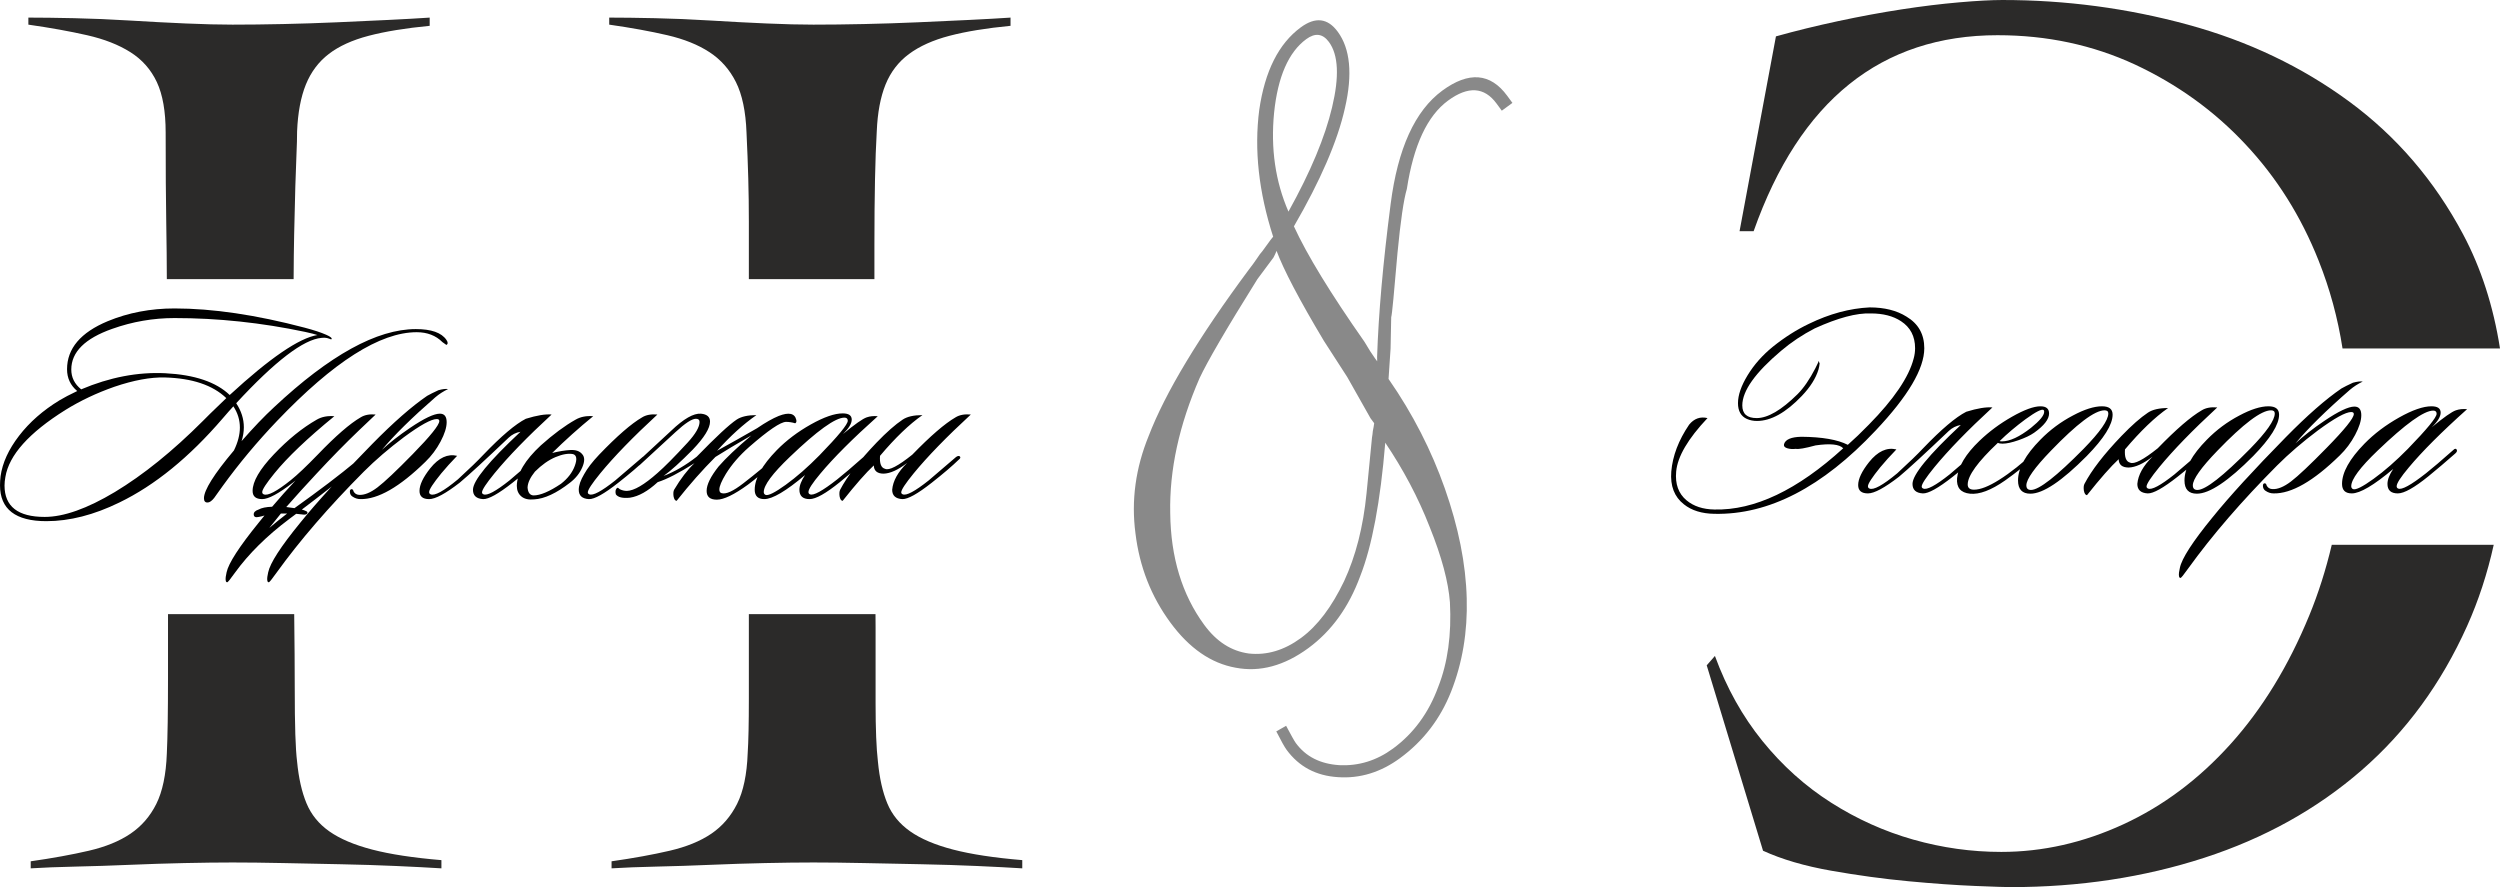 <?xml version="1.0" encoding="UTF-8"?> <svg xmlns="http://www.w3.org/2000/svg" xmlns:xlink="http://www.w3.org/1999/xlink" xmlns:xodm="http://www.corel.com/coreldraw/odm/2003" xml:space="preserve" width="177.718mm" height="63.063mm" version="1.1" style="shape-rendering:geometricPrecision; text-rendering:geometricPrecision; image-rendering:optimizeQuality; fill-rule:evenodd; clip-rule:evenodd" viewBox="0 0 16782.28 5955.22"> <defs> <style type="text/css"> .fil1 {fill:#2B2A29} .fil0 {fill:#898989;fill-rule:nonzero} .fil2 {fill:black;fill-rule:nonzero} </style> </defs> <g id="Слой_x0020_1">  <g id="_2018823033984"> <path class="fil0" d="M8569.49 1684.12c-14.86,36.08 -24.6,52.22 -25.46,51.05l-103.18 138.69c-210.15,335.91 -338.53,557.85 -388.04,664.34 -137.45,314.91 -203.44,616.92 -197.13,907.2 3.37,296.05 79.1,546.17 228.37,749.48 82.35,112.17 181.44,176.1 299.28,192.08 119.32,13.11 236.5,-20.78 349.83,-103.99 112.19,-82.35 207.42,-209.83 289.77,-381.79 77.36,-166.49 128.06,-361.97 150.69,-590.79l36.58 -373.92c1.25,-8.1 2.17,-14.18 3.11,-20.27 0.93,-6.08 1.01,-13.32 2.25,-21.44 2.73,-10.98 4.28,-21.12 5.52,-29.23 1.24,-8.1 2.48,-16.2 3.72,-24.32l-24.87 -33.88 -155.78 -275.86 -156.7 -242.82c-166.77,-278.58 -271.7,-480.28 -317.97,-604.55zm79.8 -263.62c148.86,-267.53 245.75,-500.51 293.02,-700.66 49.06,-205.06 42.44,-351.26 -21.05,-437.73 -42.04,-57.24 -93.01,-62.98 -152.59,-19.24 -118.02,86.65 -191.03,251.74 -215.83,494.74 -23.32,240.12 8.36,459.63 96.45,662.89zm685.59 919.13l-13.67 204.26c163.15,234.48 288.21,480.74 377.81,735.05 91.01,258.68 141.25,505.92 146.99,739.09 6.13,223.88 -29.06,433.13 -105.24,625.75 -72.61,182.78 -186.62,331.23 -342.02,445.32 -129.7,95.23 -269.02,138.16 -416.78,127.96 -146.9,-9.03 -261.95,-70.22 -345.17,-183.57 -13.73,-18.69 -36.51,-59.52 -69.2,-123.63l65.91 -37.6c33.85,63.26 54.91,101.74 65.21,115.76 66.91,91.14 164.12,140.26 292.47,148.52 128.67,6.25 249.37,-30.21 360.36,-111.71 136.72,-100.37 238.73,-238.21 302.84,-412.96 64.29,-162.28 90.29,-352.21 78.87,-568.61 -10.21,-136.36 -54.87,-304.99 -136.04,-506.16 -77.42,-198.52 -178.13,-387.13 -298.08,-565.21 -32.74,396.29 -88.84,694.64 -168.6,897.07 -76.34,207.1 -192.21,367.69 -347.62,481.79 -161.25,118.39 -324.64,162.82 -487.85,131.59 -165.53,-29.53 -311.79,-130.75 -438.75,-303.68 -129.53,-176.45 -206.95,-374.96 -233.96,-597.92 -29.35,-221.22 1,-439.52 89.02,-655.2 110.5,-287.93 334.65,-661.1 671.84,-1115.46 19.39,-25.02 37.61,-49.19 53.8,-73.68 15.03,-23.62 27.96,-40.3 37.92,-51.22 43.53,-60.73 67.06,-92.38 71.72,-95.81 -96.95,-301.07 -128.29,-583.78 -93.37,-852.19 37.74,-259.68 130.37,-444.58 278.76,-553.52 98.15,-72.06 180.69,-62.52 248.46,29.78 83.21,113.35 100.61,284 48.13,511.34 -49.83,223.62 -165.02,488.02 -342.68,794.69 87.08,189.62 244.48,448.11 473.38,774.59 28.78,49 52.18,85.77 71.05,111.48l14.58 19.86 -0.56 -30.16c9.28,-283.74 38.86,-625.56 90.78,-1025.13 47.87,-373.23 163.53,-627.2 346.98,-761.88 177.61,-130.39 323.03,-118.47 435.42,34.6l35.17 47.91 -71.27 52.32 -35.19 -47.91c-82.35,-112.18 -191.3,-118.5 -325.67,-19.85 -139.06,102.09 -231.52,299.45 -276.56,593.27 -21.31,71.4 -42.19,214.41 -62.97,431.07 -22.99,265.04 -35.76,409.31 -42.07,430.11l-4.17 209.88z"></path> <path class="fil1" d="M6862.38 5829.18c-84.03,-5.25 -185.12,-10.5 -303.27,-15.75 -118.16,-5.25 -242.89,-9.2 -374.18,-11.82 -131.28,-2.63 -259.94,-5.25 -385.98,-7.88 -126.04,-2.63 -238.94,-3.94 -338.72,-3.94 -94.53,0 -202.19,1.31 -322.97,3.94 -120.79,2.63 -242.89,6.56 -366.29,11.81 -123.41,5.26 -244.2,9.2 -362.36,11.82 -118.16,2.63 -219.25,6.56 -303.28,11.81l0 -47.26c147.04,-21 277.02,-44.64 389.93,-70.9 112.9,-26.25 206.12,-64.33 279.64,-114.22 73.52,-49.89 131.29,-116.85 173.3,-200.87 42,-84.03 65.64,-196.94 70.89,-338.73 5.25,-78.77 7.88,-200.87 7.88,-366.29 0,-165.42 0,-347.91 0,-547.47l0 -20.9 850.15 0 0.59 87.86c0,168.05 0,337.41 0,510.71 0,173.3 5.25,303.28 15.75,392.55 10.5,110.29 31.51,203.5 63.01,279.65 31.51,76.14 82.71,137.85 153.61,187.74 70.89,49.89 166.73,90.59 287.52,122.09 120.79,31.51 275.7,55.14 464.76,70.9l0 55.14zm-4887.46 -1706.64c2.37,193.94 3.56,355.83 3.56,485.66 0,136.54 1.31,244.2 3.94,322.98 2.63,78.77 6.56,139.16 11.81,181.17 10.51,110.29 31.51,203.5 63.02,279.65 31.5,76.14 82.71,139.16 153.6,189.05 70.9,49.89 166.74,90.59 287.52,122.09 120.79,31.51 275.7,55.14 464.76,70.9l0 55.14c-84.02,-5.25 -185.12,-10.5 -303.27,-15.75 -118.16,-5.25 -242.88,-9.2 -374.17,-11.82 -131.29,-2.63 -259.95,-5.25 -385.99,-7.88 -126.03,-2.63 -238.94,-3.94 -338.72,-3.94 -94.53,0 -202.18,1.31 -322.97,3.94 -120.79,2.63 -242.88,6.56 -366.29,11.81 -123.41,5.26 -244.19,9.2 -362.36,11.82 -118.15,2.63 -219.25,6.56 -303.27,11.81l0 -47.26c147.04,-21 277.02,-44.64 389.92,-70.9 112.91,-26.25 206.13,-64.33 279.64,-114.22 73.52,-49.89 131.29,-115.54 173.3,-199.55 42.01,-84.03 65.64,-196.94 70.89,-338.73 5.26,-108.97 7.89,-278.33 7.89,-506.77l0 -429.2 847.18 0zm-855.08 -2248.68c-0.14,-108.49 -1.45,-235.53 -3.92,-381.12 -2.63,-154.92 -3.94,-355.79 -3.94,-602.61 0,-141.79 -19.69,-254.7 -59.08,-338.73 -39.39,-84.02 -98.46,-150.98 -177.24,-200.87 -78.78,-49.89 -175.93,-87.96 -291.46,-114.22 -115.54,-26.26 -246.83,-49.89 -393.87,-70.9l0 -47.26c84.03,0 186.43,1.31 307.22,3.94 120.79,2.63 245.5,7.88 374.17,15.75 128.66,7.89 253.39,14.45 374.17,19.7 120.79,5.25 225.82,7.88 315.09,7.88 105.03,0 217.94,-1.31 338.72,-3.94 120.79,-2.63 241.58,-6.56 362.36,-11.81 120.79,-5.25 235,-10.51 342.67,-15.76 107.65,-5.25 200.87,-10.5 279.64,-15.75l0 55.14c-162.8,15.76 -299.34,38.08 -409.62,66.96 -110.29,28.88 -199.55,69.58 -267.83,122.09 -68.27,52.51 -119.48,120.79 -153.6,204.81 -34.14,84.03 -53.83,189.05 -59.09,315.09 0,42.01 -1.31,91.9 -3.94,149.67 -2.63,57.76 -5.25,131.29 -7.88,220.57 -2.63,89.28 -5.25,196.93 -7.88,322.97 -1.79,86.01 -2.97,185.48 -3.54,298.41l-851.16 0zm3907.14 0l0 -62.09c0,-115.54 0,-223.19 0,-322.97 0,-99.78 -1.31,-196.93 -3.94,-291.46 -2.63,-94.53 -6.56,-196.93 -11.81,-307.21 -5.25,-141.79 -28.89,-254.7 -70.9,-338.73 -42.01,-84.02 -101.09,-150.98 -177.23,-200.87 -76.15,-49.89 -170.68,-87.96 -283.59,-114.22 -112.9,-26.26 -242.88,-49.89 -389.92,-70.9l0 -47.26c84.03,0 186.43,1.31 307.22,3.94 120.78,2.63 245.5,7.88 374.17,15.75 128.66,7.89 253.38,14.45 374.17,19.7 120.78,5.25 225.82,7.88 315.09,7.88 105.03,0 217.93,-1.31 338.72,-3.94 120.79,-2.63 241.57,-6.56 362.36,-11.81 120.79,-5.25 235,-10.51 342.66,-15.76 107.66,-5.25 200.88,-10.5 279.64,-15.75l0 55.14c-162.79,15.76 -299.33,38.08 -409.61,66.96 -110.29,28.88 -200.88,69.58 -271.77,122.09 -70.9,52.51 -123.41,120.79 -157.55,204.81 -34.14,84.03 -53.83,189.05 -59.08,315.09 -5.25,89.28 -9.19,196.93 -11.81,322.97 -2.63,126.03 -3.94,273.08 -3.94,441.12l0 227.52 -842.87 0z"></path> <path class="fil1" d="M13410.54 236.33c-782.47,0 -1328.62,438.5 -1638.46,1315.5l-94.53 0 244.19 -1307.62c131.29,-36.76 270.45,-70.9 417.49,-102.4 147.04,-31.51 288.83,-57.77 425.37,-78.78 136.54,-21.01 265.2,-36.76 385.99,-47.26 120.78,-10.5 217.93,-15.76 291.46,-15.76 425.37,0 840.24,55.15 1244.61,165.43 404.37,110.28 765.41,282.27 1083.13,515.96 317.71,233.69 572.41,530.41 764.09,890.14 121,227.06 203.79,482.92 248.4,767.54l-1057.05 0c-31.59,-203.56 -85,-400.01 -160.26,-588.99 -118.15,-298.02 -282.27,-559.28 -492.33,-782.47 -210.05,-224.49 -456.87,-401.73 -740.46,-534.34 -283.58,-131.29 -590.79,-196.93 -921.64,-196.93zm3329.62 3421.02c-42.72,193.21 -102.29,374.94 -178.71,545.18 -173.3,385.98 -409.62,708.95 -708.96,968.9 -299.33,259.94 -651.19,455.57 -1055.55,586.85 -404.36,131.29 -837.61,196.94 -1299.75,196.94 -31.5,0 -111.59,-2.63 -240.25,-7.88 -128.66,-5.26 -277.02,-15.76 -445.07,-31.51 -168.04,-15.75 -341.34,-39.39 -519.9,-70.9 -178.55,-31.5 -330.84,-76.14 -456.88,-133.91l-378.11 -1244.61 55.14 -63.01c78.78,215.31 185.12,405.68 319.03,571.1 133.91,165.43 287.52,303.28 460.82,413.56 173.3,110.29 357.1,193 551.41,248.14 194.3,55.14 391.24,82.71 590.8,82.71 278.33,0 551.41,-61.71 819.24,-185.12 267.82,-123.41 508.08,-303.28 720.76,-539.59 212.69,-236.32 388.62,-523.83 527.78,-862.56 61.29,-149.17 111.63,-307.27 151.02,-474.28l1087.19 0z"></path> <path class="fil2" d="M2996.49 2315.55l-26.58 -19c-44.31,-44.3 -101.91,-66.45 -172.81,-66.45 -245.58,0 -557.65,198.12 -936.16,594.36 -134.19,140.52 -256.36,286.74 -366.48,438.65 -19,26.59 -37.99,53.17 -56.97,79.77 -15.19,18.98 -29.12,29.11 -41.78,30.38 -17.72,1.26 -26.58,-8.23 -26.58,-28.48 0,-54.44 67.09,-161.42 201.27,-320.93 26.59,-54.43 39.89,-105.7 39.89,-153.8 0,-50.64 -14.56,-98.12 -43.67,-142.43 -17.72,19 -41.79,46.22 -72.16,81.66 -224.08,260.78 -455.11,448.77 -693.1,563.98 -170.9,83.55 -334.22,125.32 -489.92,125.32 -207.62,0 -311.43,-80.38 -311.43,-241.16 0,-18.99 1.27,-39.24 3.81,-60.76 12.65,-89.88 54.11,-180.39 124.38,-271.55 70.26,-91.15 160.46,-170.27 270.59,-237.36 29.12,-17.72 68.99,-38.61 119.64,-62.67 -45.57,-37.98 -68.36,-86.72 -68.36,-146.21 0,-139.26 91.15,-246.86 273.45,-322.83 137.98,-56.96 287.37,-85.44 448.14,-85.44 255.72,0 546.89,43.03 873.51,129.13 62.03,16.45 110.14,32.28 144.32,47.47 29.1,12.65 41.14,22.79 36.07,30.38 -2.53,1.27 -7.6,0 -15.18,-3.81 -11.4,-3.79 -18.99,-5.68 -22.79,-5.68 -5.07,-1.27 -14.57,-1.27 -28.49,0 -121.52,10.12 -312.68,156.34 -573.47,438.65 34.18,51.9 51.27,105.71 51.27,161.41 0,30.37 -5.06,61.39 -15.19,93.04 79.76,-91.15 152.55,-167.11 218.37,-227.87 373.46,-349.4 690.57,-524.1 951.36,-524.1 103.81,0 172.17,24.05 205.09,72.16 11.39,16.46 11.39,27.86 0,34.18zm-865.91 -66.47c-13.93,-5.05 -41.14,-12.02 -81.65,-20.89 -293.7,-62.02 -586.14,-93.04 -877.31,-93.04 -143.05,0 -282.3,24.05 -417.75,72.17 -183.58,64.55 -275.35,155.71 -275.35,273.45 0,53.17 22.15,97.47 66.46,132.91 191.16,-81.01 379.15,-117.1 563.99,-108.23 197.48,10.12 341.8,58.86 432.95,146.22 269.64,-248.13 465.86,-382.32 588.66,-402.58zm-611.45 423.47c-91.16,-87.36 -228.51,-133.56 -412.06,-138.63 -96.22,-2.53 -209.53,18.36 -339.91,62.67 -119,41.78 -228.51,93.68 -328.51,155.72 -244.33,153.17 -378.52,303.18 -402.57,450.04 -3.8,20.26 -5.69,39.25 -5.69,56.96 0,140.53 89.88,210.79 269.64,210.79 127.86,0 284.85,-55.71 470.93,-167.11 191.16,-115.21 388.01,-274.08 590.56,-476.64l49.37 -49.37c39.25,-37.98 75.33,-72.8 108.25,-104.43zm544.99 770.95c-2.54,7.59 -10.13,11.39 -22.79,11.39 -17.73,-2.53 -35.45,-4.43 -53.17,-5.69l-45.57 34.18c-151.91,113.93 -274.08,234.83 -366.49,362.7 -30.39,43.04 -47.47,63.92 -51.28,62.66 -5.05,0 -8.22,-3.8 -9.49,-11.39 -1.27,-5.06 -1.27,-13.3 0,-24.68 1.27,-10.13 3.17,-20.26 5.69,-30.39 12.66,-60.76 84.19,-171.54 214.59,-332.31 13.92,-16.45 27.21,-32.92 39.87,-49.37 -11.4,3.8 -24.05,6.96 -37.98,9.5 -21.52,5.05 -32.91,0 -34.18,-15.2 -1.27,-15.18 9.49,-26.58 32.29,-34.18 20.26,-11.4 50.63,-17.72 91.15,-18.99 50.63,-59.5 103.17,-118.37 157.61,-176.6l-18.99 15.18c-94.94,73.43 -163.3,110.15 -205.09,110.15 -43.04,0 -64.56,-18.36 -64.56,-55.07 0,-63.29 47.47,-144.94 142.42,-244.96 94.94,-100.01 191.16,-177.87 288.63,-233.57 32.92,-18.98 72.17,-26.58 117.74,-22.79 -181.03,148.12 -315.22,275.98 -402.57,383.58 -54.44,67.09 -81.66,108.87 -81.66,125.33 0,7.59 3.16,12.65 9.5,15.18 26.58,12.65 87.35,-18.98 182.29,-94.94 44.32,-35.45 104.44,-92.41 180.4,-170.9 120.26,-125.33 216.48,-208.87 288.63,-250.66 26.58,-16.46 60.12,-22.79 100.65,-18.99 -6.34,6.34 -44.31,42.41 -113.94,108.25 -89.88,86.07 -184.19,182.29 -282.94,288.63 -70.89,75.96 -138.62,150.64 -203.18,224.07 20.26,2.53 38.61,5.06 55.06,7.6 168.37,-120.27 305.73,-224.71 412.06,-313.33 11.4,-8.87 23.42,-18.99 36.08,-30.39 11.39,-7.58 19.62,-8.85 24.69,-3.79 6.32,6.33 4.43,13.29 -5.7,20.89 -16.45,16.45 -34.82,33.54 -55.07,51.26 -118.99,97.48 -239.9,192.42 -362.7,284.85 10.13,2.54 19,5.69 26.59,9.49 7.59,2.53 11.4,6.97 11.4,13.3zm-256.36 100.64c35.45,-30.37 75.33,-62.66 119.65,-96.83 -13.94,0 -27.86,0 -41.79,0 -26.58,32.91 -52.54,65.19 -77.86,96.83zm1200.11 -932.37c-31.63,15.2 -60.12,33.55 -85.44,55.07 -156.98,136.72 -276.6,254.45 -358.9,353.2 51.91,-48.1 115.2,-97.47 189.89,-148.12 93.68,-63.29 160.14,-94.94 199.39,-94.94 30.37,0 45.57,18.99 45.57,56.97 0,35.45 -13.62,78.8 -40.83,130.07 -27.22,51.28 -61.08,96.54 -101.59,135.77 -173.43,169.64 -319.02,253.18 -436.75,250.66 -18.99,0 -36.72,-5.69 -53.17,-17.09 -10.12,-6.34 -15.82,-15.83 -17.09,-28.49 -1.27,-12.65 1.91,-19.62 9.49,-20.89 7.6,-1.27 12.66,3.81 15.2,15.2 7.58,13.92 19.61,21.52 36.07,22.79 35.45,2.53 76.92,-14.25 124.39,-50.33 47.47,-36.07 126.27,-110.45 236.41,-223.11 118.99,-121.53 178.5,-195.6 178.5,-222.18 0,-8.86 -5.69,-13.29 -17.08,-13.29 -36.72,0 -110.15,40.5 -220.28,121.53 -101.28,75.95 -191.15,153.17 -269.64,231.66 -234.2,235.47 -429.79,462.08 -586.77,679.82 -30.38,43.04 -47.47,63.92 -51.26,62.66 -5.07,0 -8.23,-3.8 -9.5,-11.39 -1.27,-5.06 -1.27,-13.3 0,-24.68 1.27,-10.13 3.16,-20.26 5.69,-30.39 12.65,-62.02 84.19,-172.8 214.58,-332.31 111.4,-137.98 272.81,-314.58 484.23,-529.79 141.78,-144.32 264.58,-251.94 368.38,-322.83 17.73,-10.12 43.04,-22.79 75.96,-37.97 27.85,-7.6 49.37,-10.13 64.55,-7.6zm60.78 448.16c-40.51,41.77 -75.96,81.01 -106.35,117.73 -54.42,67.09 -81.65,108.87 -81.65,125.33 0,7.59 3.17,12.65 9.49,15.18 26.58,12.65 87.99,-20.89 184.2,-100.65 77.22,-70.89 134.19,-125.96 170.89,-165.2 120.27,-125.33 215.21,-205.71 284.85,-241.16 73.43,-22.79 131.02,-32.29 172.8,-28.49 -163.31,150.65 -291.16,282.31 -383.58,394.98 -55.7,68.36 -83.54,110.77 -83.54,127.22 0,6.34 3.16,10.77 9.48,13.3 24.05,11.39 82.3,-19.61 174.71,-93.04 2.53,-2.53 63.93,-55.07 184.2,-157.62 11.39,-7.58 19.62,-8.85 24.68,-3.79 6.34,6.33 4.44,13.29 -5.68,20.89 -44.31,43.04 -105.08,94.94 -182.3,155.7 -94.95,74.7 -160.78,111.4 -197.49,110.15 -45.58,-2.53 -68.37,-23.43 -68.37,-62.67 0,-60.77 106.35,-190.53 319.02,-389.29 -30.38,5.07 -56.97,18.37 -79.76,39.89 -158.24,150.64 -267.73,251.28 -328.51,301.92 -94.94,73.43 -163.3,110.15 -205.08,110.15 -43.03,0 -64.56,-18.36 -64.56,-55.07 0,-40.5 24.05,-91.15 72.16,-151.91 56.97,-70.89 117.1,-98.75 180.4,-83.54zm852.61 123.41c21.52,-39.24 55.07,-82.91 100.65,-131.02 120.26,-125.33 216.48,-208.87 288.63,-250.66 26.58,-16.46 60.76,-22.79 102.54,-18.99 -163.3,150.65 -291.17,282.31 -383.58,394.98 -55.71,68.36 -83.55,110.77 -83.55,127.22 0,6.34 3.16,10.77 9.5,13.3 24.05,11.39 82.28,-19.61 174.7,-93.04 2.52,-2.53 63.93,-55.07 184.19,-157.62 11.39,-7.58 19.62,-8.85 24.68,-3.79 6.34,6.33 4.44,13.29 -5.69,20.89 -44.31,43.04 -105.07,94.94 -182.29,155.7 -94.94,74.7 -160.78,111.4 -197.49,110.15 -45.57,-2.53 -68.36,-23.43 -68.36,-62.67 0,-29.12 12.02,-63.93 36.07,-104.45zm-214.58 -142.41c45.57,-11.39 86.4,-18.04 122.49,-19.93 36.07,-1.9 62.34,7.28 78.8,27.54 17.72,18.98 18.04,48.42 0.94,88.29 -17.09,39.88 -44.62,74.37 -82.61,103.49 -91.15,70.9 -171.54,108.25 -241.16,112.03 -36.71,3.81 -65.2,-2.84 -85.44,-19.93 -20.26,-17.1 -30.39,-40.83 -30.39,-71.22 1.27,-82.28 55.07,-172.8 161.4,-271.54 83.56,-74.69 161.41,-132.29 233.58,-172.8 32.91,-18.98 72.16,-26.58 117.73,-22.79 -96.21,78.48 -187.99,160.77 -275.35,246.86zm-115.83 125.33c-31.65,39.25 -48.11,74.7 -49.38,106.34 2.54,34.18 15.84,51.91 39.88,53.17 45.58,0 106.97,-25.95 184.2,-77.86 45.57,-35.45 76.59,-75.65 93.04,-120.58 16.46,-44.94 12.65,-71.21 -11.4,-78.8 -31.64,-6.34 -70.89,0.32 -117.73,19.93 -46.84,19.62 -93.04,52.22 -138.62,97.79zm1492.55 -292.44c55.71,-37.97 103.8,-65.19 144.31,-81.65 68.37,-26.58 107.61,-17.72 117.74,26.58 2.53,11.39 0,18.99 -7.6,22.79 -20.26,-6.33 -40.5,-9.49 -60.76,-9.49 -36.72,0 -119.64,56.34 -248.76,169 -64.56,56.97 -116.46,117.11 -155.71,180.4 -29.11,48.11 -43.68,82.92 -43.68,104.43 0,13.94 5.07,22.15 15.2,24.69 29.11,8.86 77.86,-13.3 146.22,-66.46 83.54,-64.56 155.07,-124.07 214.57,-178.51 12.66,-11.39 20.89,-13.92 24.69,-7.59 5.05,8.86 1.9,17.72 -9.5,26.59 -86.08,78.48 -152.56,134.82 -199.39,169.01 -92.41,67.09 -162.04,100.64 -208.87,100.64 -45.57,0 -68.36,-19.62 -68.36,-58.87 0,-41.77 26.58,-96.21 79.76,-163.3 49.37,-56.97 122.8,-126.6 220.26,-208.88 -98.73,56.97 -179.12,105.07 -241.15,144.31 -86.08,86.09 -172.8,184.2 -260.16,294.34 -10.12,0 -17.08,-10.13 -20.89,-30.39 -2.53,-18.98 -1.27,-33.53 3.81,-43.67 44.31,-74.7 89.88,-134.19 136.72,-178.5 -103.8,65.83 -186.1,108.23 -246.86,127.22 -65.84,60.77 -127.86,95.58 -186.1,104.44 -49.38,5.07 -81.01,-2.53 -94.95,-22.79 -5.05,-20.25 -1.9,-34.82 9.5,-43.67 3.8,-1.27 9.5,1.91 17.09,9.49 15.19,7.6 31.01,11.4 47.47,11.4 48.1,-1.27 116.46,-41.13 205.09,-119.63 46.84,-40.52 114.57,-108.88 203.18,-205.09 53.17,-58.23 79.76,-104.43 79.76,-138.62 0,-13.93 -8.23,-20.89 -24.68,-20.89 -26.59,0 -72.17,29.75 -136.72,89.25 -53.17,48.1 -133.56,122.16 -241.17,222.17 -10.13,6.34 -17.09,6.34 -20.89,0 -5.06,-5.06 -3.8,-11.39 3.8,-18.99l229.77 -212.67c83.54,-79.76 150.01,-117.74 199.39,-113.94 40.5,3.8 60.76,21.53 60.76,53.17 0,44.31 -38.6,106.98 -115.83,188 -82.3,83.55 -147.48,142.41 -195.59,176.6 73.42,-27.85 147.48,-70.89 222.17,-129.13 129.12,-132.92 218.37,-215.84 267.75,-248.75 30.37,-20.26 74.68,-30.38 132.91,-30.38 -87.34,60.77 -175.33,140.52 -263.95,239.26 89.88,-49.38 179.77,-100.01 269.65,-151.92zm808.93 -79.75c-168.37,150.64 -296.87,279.14 -385.48,385.48 -53.17,63.3 -79.76,104.43 -79.76,123.43 0,7.59 3.16,12.65 9.5,15.18 22.79,11.39 84.19,-22.15 184.19,-100.65 41.79,-32.9 101.91,-84.18 180.4,-153.8 10.12,-10.13 17.72,-10.77 22.79,-1.9 3.8,7.58 0.63,15.82 -9.5,24.68 -63.29,55.7 -122.16,105.7 -176.59,150.01 -93.68,75.96 -161.41,113.94 -203.19,113.94 -45.57,0 -68.36,-20.9 -68.36,-62.67 0,-27.86 12.65,-60.77 37.97,-98.75 -127.85,107.61 -219,161.41 -273.44,161.41 -43.04,0 -64.57,-20.9 -64.57,-62.67 0,-75.96 49.38,-164.58 148.13,-265.85 64.56,-65.83 140.84,-123.43 228.82,-172.8 87.98,-49.36 159.19,-74.04 213.62,-74.04 40.51,0 60.77,13.92 60.77,41.77 0,26.59 -19.62,58.86 -58.86,96.85 79.76,-65.83 132.91,-103.18 159.51,-112.04 21.52,-7.59 46.21,-10.12 74.05,-7.59zm-224.08 9.49c-60.76,0 -182.92,87.99 -366.48,263.95 -116.46,111.41 -174.7,189.89 -174.7,235.48 0,8.86 3.8,15.18 11.4,18.99 17.72,7.58 62.97,-14.88 135.77,-67.42 72.79,-52.54 148.44,-118.69 226.92,-198.44 126.6,-130.39 189.88,-207.62 189.88,-231.67 0,-13.92 -7.58,-20.89 -22.79,-20.89zm239.26 256.36c-3.79,51.89 7.6,81.01 34.18,87.34 26.58,12.65 87.35,-18.98 182.29,-94.94 121.53,-125.33 218.37,-208.87 290.54,-250.66 26.58,-16.46 60.77,-22.79 102.54,-18.99 -163.31,150.65 -291.17,282.31 -383.58,394.98 -55.71,68.36 -83.55,110.77 -83.55,127.22 0,6.34 3.16,10.77 9.49,13.3 24.06,11.39 82.3,-19.61 174.71,-93.04 2.53,-2.53 63.92,-55.07 184.19,-157.62 11.4,-7.58 19.62,-8.85 24.68,-3.79 6.34,6.33 4.44,13.29 -5.69,20.89 -44.31,43.04 -105.07,94.94 -182.29,155.7 -94.95,74.7 -160.78,111.4 -197.5,110.15 -45.57,-2.53 -68.36,-23.43 -68.36,-62.67 5.07,-59.5 38.61,-119.64 100.65,-180.39 -60.77,46.84 -113.31,70.89 -157.62,72.16 -43.04,0 -65.2,-18.36 -66.46,-55.07 -51.9,48.11 -121.52,127.23 -208.87,237.36 -10.13,0 -17.1,-10.13 -20.89,-30.39 -2.53,-18.98 -1.27,-33.53 3.79,-43.67 46.86,-89.88 128.5,-195.6 244.97,-317.12 67.1,-69.62 125.33,-120.9 174.7,-153.81 30.39,-20.26 74.7,-30.38 132.92,-30.38 -87.35,60.77 -182.29,151.91 -284.84,273.45z"></path> <path class="fil2" d="M12373.36 3009.21c-25.74,-27.02 -87.49,-33.46 -185.28,-19.3 -70.78,19.3 -115.16,27.03 -133.18,23.15 -20.59,2.58 -39.56,1.28 -56.93,-3.85 -17.37,-5.15 -24.77,-14.16 -22.19,-27.02 9.01,-32.17 48.25,-48.91 117.73,-50.19 138.96,1.28 242.53,19.3 310.73,54.04 42.46,-37.31 89.43,-82.34 140.88,-135.1 168.56,-171.13 268.92,-319.09 301.08,-443.89 6.44,-23.16 9.65,-46.32 9.65,-69.48 0,-79.78 -31.51,-140.24 -94.56,-181.42 -52.75,-34.74 -120.3,-52.11 -202.64,-52.11 -95.23,-3.86 -220.68,29.6 -376.36,100.35 -82.34,42.47 -157.62,92.64 -225.81,150.54 -173.71,146.68 -260.55,268.91 -260.55,366.7 0,56.61 32.17,84.91 96.5,84.91 74.63,0 165.98,-53.38 274.06,-160.18 41.17,-41.18 81.06,-99.08 119.66,-173.7 16.73,-33.46 24.44,-50.19 23.15,-50.19 1.28,6.44 3.23,12.23 5.8,17.38 -1.28,12.87 -3.85,26.37 -7.72,40.53 -18.01,59.18 -55.33,118.37 -111.94,177.56 -106.79,111.93 -207.15,167.91 -301.08,167.91 -24.45,0 -46.96,-4.5 -67.55,-13.51 -39.89,-18.02 -59.83,-53.4 -59.83,-106.15 0,-54.03 21.55,-116.43 64.66,-187.2 43.11,-70.78 99.4,-134.46 168.87,-191.07 78.48,-63.04 159.54,-114.52 243.18,-154.4 137.67,-66.91 273.41,-103.57 407.23,-110.01 99.07,0 181.42,20.59 247.03,61.76 79.78,47.61 119.66,118.38 119.66,212.3 0,137.67 -108.73,321.66 -326.18,551.98 -357.69,380.85 -718.6,567.41 -1082.72,559.69 -84.92,-1.28 -153.11,-22.52 -204.58,-63.69 -64.34,-50.19 -92.64,-123.53 -84.91,-220.03 9,-105.51 48.89,-210.37 119.66,-314.59 33.45,-41.16 74.62,-55.97 123.52,-44.39 -131.24,138.97 -201.37,258.63 -210.37,358.98 -7.72,83.64 15.44,147.97 69.48,193 47.6,39.89 110,60.47 187.2,61.77 268.91,6.42 557.13,-130.61 864.64,-411.09zm357.06 7.72c-41.18,42.45 -77.21,82.34 -108.09,119.66 -55.32,68.19 -82.99,110.66 -82.99,127.38 0,7.72 3.22,12.86 9.65,15.43 27.02,12.87 89.42,-21.23 187.2,-102.29 78.49,-72.05 136.39,-128.02 173.7,-167.9 122.24,-127.38 218.73,-209.08 289.5,-245.11 74.63,-23.16 133.18,-32.82 175.63,-28.95 -165.98,153.1 -295.93,286.92 -389.85,401.44 -56.62,69.47 -84.92,112.58 -84.92,129.31 0,6.44 3.22,10.94 9.64,13.5 24.45,11.59 83.64,-19.93 177.57,-94.56 2.57,-2.57 64.97,-55.97 187.2,-160.19 11.59,-7.71 19.95,-9 25.09,-3.85 6.44,6.44 4.51,13.5 -5.79,21.23 -45.03,43.75 -106.79,96.5 -185.28,158.26 -96.51,75.91 -163.41,113.22 -200.73,111.94 -46.32,-2.57 -69.48,-23.81 -69.48,-63.69 0,-61.77 108.09,-193.64 324.24,-395.66 -30.87,5.16 -57.9,18.67 -81.06,40.54 -160.84,153.11 -272.13,255.4 -333.89,306.87 -96.49,74.63 -165.97,111.94 -208.43,111.94 -43.74,0 -65.62,-18.65 -65.62,-55.97 0,-41.17 24.45,-92.64 73.34,-154.4 57.91,-72.05 119.01,-100.36 183.36,-84.91zm1024.82 -241.26c0,38.59 -33.45,81.7 -100.35,129.31 -25.73,18.01 -60.8,34.74 -105.19,50.18 -44.38,15.45 -80.09,23.15 -107.11,23.15 -14.16,0 -24.45,-1.93 -30.88,-5.78 -135.1,127.38 -202.65,220.66 -202.65,279.84 0,23.16 14.16,34.74 42.47,34.74 42.46,0 98.42,-21.87 167.9,-65.62 75.91,-47.6 157.62,-112.57 245.12,-194.93 12.86,-11.59 21.86,-14.16 27.02,-7.72 5.15,6.42 1.93,15.43 -9.65,27.02 -74.62,68.19 -148.61,128.02 -221.94,179.49 -93.93,65.62 -172.41,95.22 -235.47,88.78 -63.04,-6.43 -91.99,-41.16 -86.85,-104.22 7.72,-78.48 57.91,-162.12 150.54,-250.9 64.34,-61.77 137.35,-115.79 219.05,-162.12 81.7,-46.32 145.08,-69.47 190.1,-69.47 38.6,0 57.9,16.08 57.9,48.25zm-36.67 -23.15c-11.58,-9.01 -52.11,11.58 -121.58,61.75 -64.34,47.6 -122.24,96.5 -173.7,146.68 3.85,1.29 8.99,1.94 15.43,1.94 52.76,0 117.73,-30.25 194.94,-90.71 59.18,-47.61 88.78,-83.64 88.78,-108.08 0,-5.16 -1.29,-9.01 -3.86,-11.58zm463.21 30.87c0,66.91 -57.9,159.54 -173.7,277.91 -167.28,168.56 -293.36,252.83 -378.29,252.83 -55.33,0 -82.99,-29.59 -82.99,-88.78 0,-81.05 50.18,-172.4 150.54,-274.06 64.33,-65.62 137.03,-119.66 218.09,-162.11 77.19,-41.18 142.17,-61.76 194.92,-61.76 47.61,0 71.42,18.65 71.42,55.96zm-54.04 -28.94c-65.62,0 -185.28,90.07 -358.97,270.19 -110.67,114.52 -165.99,192.36 -165.99,233.53 0,20.59 10.29,30.88 30.89,30.88 54.04,0 171.77,-92 353.19,-275.99 110.66,-113.22 165.98,-192.35 165.98,-237.38 0,-14.15 -8.37,-21.23 -25.09,-21.23zm137.03 262.48c-3.85,52.74 7.72,82.34 34.74,88.77 27.02,12.87 88.79,-19.29 185.28,-96.49 123.53,-127.38 221.94,-212.3 295.3,-254.76 27.01,-16.73 61.75,-23.16 104.22,-19.3 -165.98,153.1 -295.94,286.92 -389.86,401.44 -56.61,69.47 -84.91,112.58 -84.91,129.31 0,6.44 3.21,10.94 9.64,13.5 24.46,11.59 83.64,-19.93 177.56,-94.56 2.58,-2.57 64.97,-55.97 187.21,-160.19 11.58,-7.71 19.94,-9 25.09,-3.85 6.43,6.44 4.5,13.5 -5.79,21.23 -45.03,43.75 -106.8,96.5 -185.28,158.26 -96.51,75.91 -163.41,113.22 -200.73,111.94 -46.32,-2.57 -69.48,-23.81 -69.48,-63.69 5.16,-60.48 39.25,-121.59 102.29,-183.35 -61.75,47.6 -115.15,72.05 -160.19,73.34 -43.75,0 -66.27,-18.65 -67.56,-55.97 -52.74,48.9 -123.51,129.31 -212.29,241.25 -10.29,0 -17.38,-10.29 -21.23,-30.88 -2.58,-19.29 -1.28,-34.09 3.85,-44.38 47.61,-91.35 130.6,-198.8 248.97,-322.31 68.2,-70.77 127.38,-122.88 177.56,-156.34 30.88,-20.59 75.91,-30.87 135.1,-30.87 -88.79,61.76 -185.29,154.4 -289.5,277.92zm1034.49 -233.54c0,66.91 -57.91,159.54 -173.71,277.91 -167.27,168.56 -293.36,252.83 -378.28,252.83 -55.33,0 -82.99,-29.59 -82.99,-88.78 0,-81.05 50.17,-172.4 150.53,-274.06 64.33,-65.62 137.03,-119.66 218.09,-162.11 77.2,-41.18 142.18,-61.76 194.93,-61.76 47.61,0 71.42,18.65 71.42,55.96zm-54.04 -28.94c-65.63,0 -185.29,90.07 -358.98,270.19 -110.66,114.52 -165.98,192.36 -165.98,233.53 0,20.59 10.29,30.88 30.88,30.88 54.04,0 171.77,-92 353.2,-275.99 110.65,-113.22 165.97,-192.35 165.97,-237.38 0,-14.15 -8.37,-21.23 -25.08,-21.23zm615.66 -193c-32.15,15.44 -61.12,34.09 -86.84,55.97 -159.55,138.96 -281.13,258.61 -364.77,358.97 52.75,-48.89 117.08,-99.07 193,-150.53 95.21,-64.33 162.76,-96.5 202.65,-96.5 30.87,0 46.32,19.29 46.32,57.9 0,36.03 -13.83,80.1 -41.49,132.21 -27.66,52.12 -62.08,98.12 -103.26,137.99 -176.27,172.41 -324.23,257.33 -443.89,254.76 -19.31,0 -37.33,-5.79 -54.04,-17.37 -10.3,-6.44 -16.08,-16.09 -17.38,-28.95 -1.29,-12.87 1.94,-19.94 9.65,-21.24 7.72,-1.28 12.86,3.87 15.44,15.45 7.72,14.16 19.94,21.88 36.67,23.16 36.03,2.57 78.17,-14.49 126.42,-51.15 48.25,-36.67 128.34,-112.25 240.29,-226.77 120.94,-123.52 181.41,-198.8 181.41,-225.82 0,-9.01 -5.79,-13.5 -17.37,-13.5 -37.31,0 -111.95,41.16 -223.89,123.53 -102.93,77.19 -194.28,155.68 -274.05,235.45 -238.04,239.33 -436.82,469.64 -596.37,690.94 -30.89,43.75 -48.25,64.97 -52.11,63.69 -5.16,0 -8.37,-3.85 -9.65,-11.58 -1.28,-5.15 -1.28,-13.51 0,-25.09 1.28,-10.29 3.21,-20.59 5.78,-30.88 12.87,-63.04 85.57,-175.63 218.09,-337.75 113.23,-140.25 277.28,-319.73 492.15,-538.46 144.1,-146.68 268.91,-256.06 374.41,-328.1 18.02,-10.3 43.75,-23.16 77.21,-38.6 28.3,-7.72 50.17,-10.29 65.61,-7.72zm700.59 185.28c-171.13,153.11 -301.72,283.71 -391.79,391.79 -54.03,64.34 -81.06,106.14 -81.06,125.45 0,7.72 3.21,12.86 9.65,15.43 23.16,11.59 85.57,-22.51 187.21,-102.29 42.46,-33.45 103.57,-85.56 183.35,-156.32 10.29,-10.29 18.02,-10.94 23.15,-1.93 3.86,7.72 0.64,16.07 -9.65,25.09 -64.33,56.61 -124.15,107.43 -179.48,152.46 -95.22,77.21 -164.05,115.8 -206.51,115.8 -46.32,0 -69.48,-21.23 -69.48,-63.69 0,-28.31 12.87,-61.77 38.6,-100.36 -129.96,109.36 -222.6,164.05 -277.92,164.05 -43.75,0 -65.62,-21.23 -65.62,-63.69 0,-77.21 50.18,-167.27 150.54,-270.21 65.62,-66.91 143.14,-125.45 232.57,-175.62 89.42,-50.17 161.8,-75.26 217.12,-75.26 41.17,0 61.77,14.15 61.77,42.45 0,27.03 -19.95,59.83 -59.83,98.44 81.06,-66.91 135.09,-104.86 162.12,-113.87 21.87,-7.72 46.96,-10.29 75.26,-7.72zm-227.74 9.65c-61.76,0 -185.92,89.43 -372.49,268.26 -118.37,113.23 -177.55,193.01 -177.55,239.33 0,9.01 3.85,15.43 11.58,19.3 18.01,7.72 64.01,-15.13 137.99,-68.52 73.98,-53.4 150.86,-120.63 230.63,-201.69 128.67,-132.52 193,-211.01 193,-235.46 0,-14.15 -7.72,-21.23 -23.16,-21.23z"></path> </g> </g> </svg> 